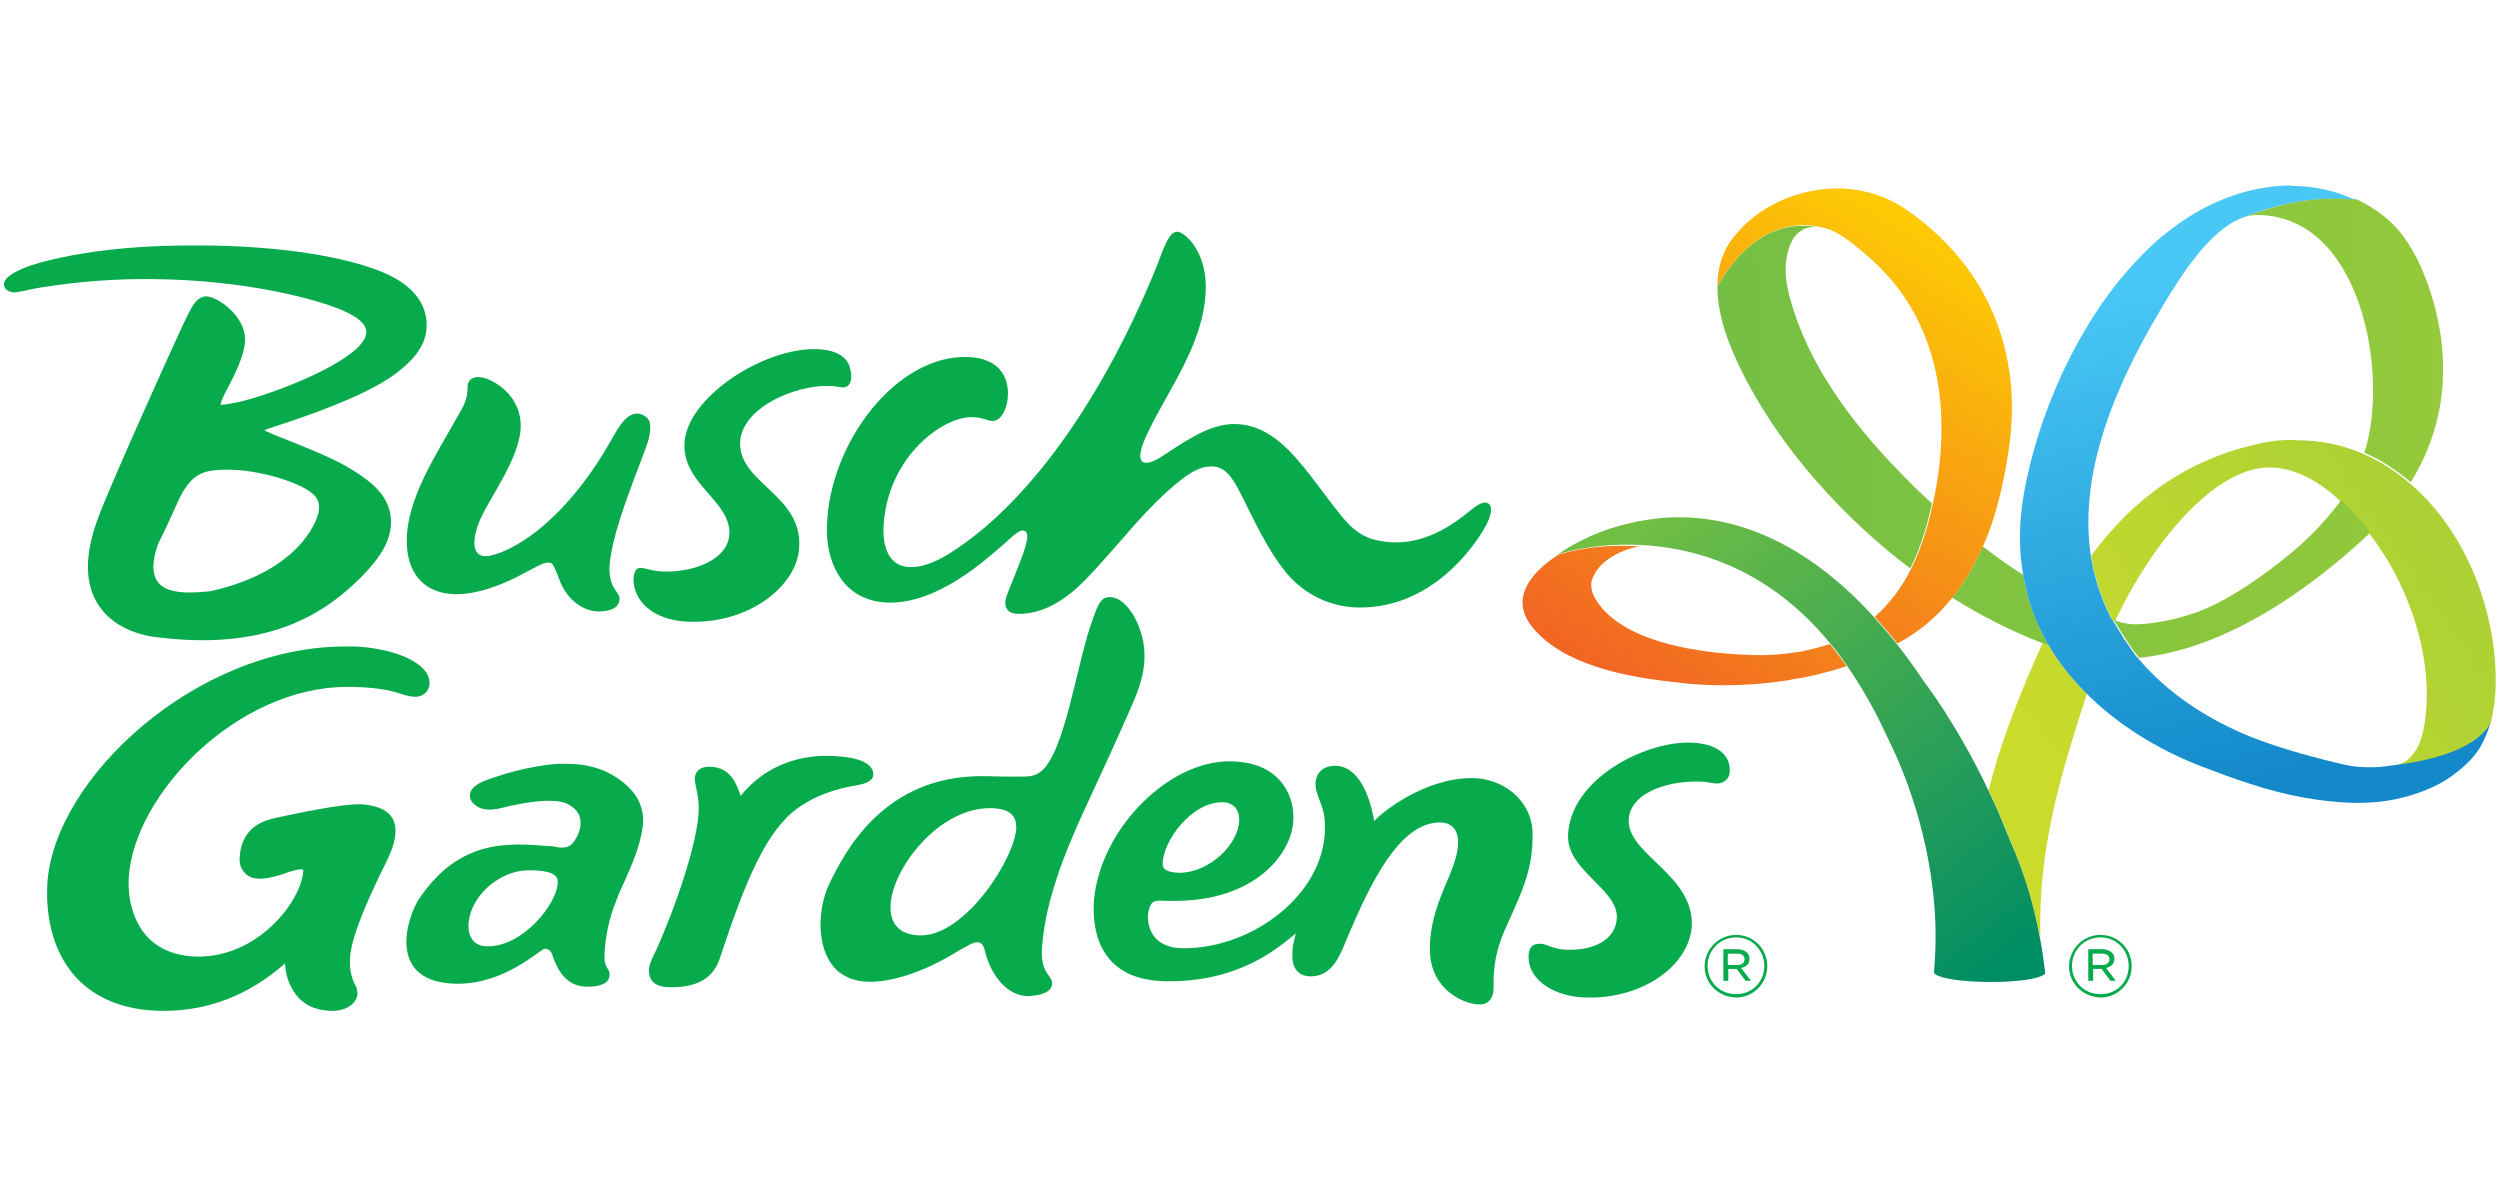 <?xml version="1.0" encoding="utf-8"?>
<!-- Generator: Adobe Illustrator 25.4.5, SVG Export Plug-In . SVG Version: 6.00 Build 0)  -->
<svg version="1.1" id="Layer_1" xmlns="http://www.w3.org/2000/svg" xmlns:xlink="http://www.w3.org/1999/xlink" x="0px" y="0px"
	 viewBox="0 0 507 244.1" style="enable-background:new 0 0 507 244.1;" xml:space="preserve">
<style type="text/css">
	.st0{clip-path:url(#SVGID_00000039113002949472986760000006273658234763566516_);}
	
		.st1{clip-path:url(#SVGID_00000005264673003003233400000011136139190244519607_);fill:url(#SVGID_00000088130305319281071620000016686668560264733844_);}
	
		.st2{clip-path:url(#SVGID_00000080192705492374557860000005865669743823062953_);fill:url(#SVGID_00000026867258756843257510000015684757525347114884_);}
	
		.st3{clip-path:url(#SVGID_00000013189994643014217070000009705550719994360478_);fill:url(#SVGID_00000006673034409750656810000006221501562971125384_);}
	
		.st4{clip-path:url(#SVGID_00000052082248118478388760000006144925571813498254_);fill:url(#SVGID_00000116921380698400220590000015709608763367020929_);}
	
		.st5{clip-path:url(#SVGID_00000067237028425188840520000001281227883183111853_);fill:url(#SVGID_00000176732198681516498110000009983694588050272386_);}
	
		.st6{clip-path:url(#SVGID_00000174574351638796161760000017825533066197205389_);fill:url(#SVGID_00000109016050169611699510000016415604179901801862_);}
	
		.st7{clip-path:url(#SVGID_00000050637494112755473190000010641532144777646525_);fill:url(#SVGID_00000094610970963345512770000006484544698945857430_);}
	
		.st8{clip-path:url(#SVGID_00000040569806842178502340000008369667592607292045_);fill:url(#SVGID_00000116220432448881132400000013380608255365560508_);}
	
		.st9{clip-path:url(#SVGID_00000048458777114737047850000002870410325900844478_);fill:url(#SVGID_00000117665343032425124190000013642225945890868904_);}
	
		.st10{clip-path:url(#SVGID_00000122712313025998932820000009453325637885110184_);fill:url(#SVGID_00000006680285689894845370000004022749148901183406_);}
	.st11{clip-path:url(#SVGID_00000081607105525616751700000007539191967440471729_);fill:#07AB4C;}
</style>
<g id="Artwork_59_00000116230748739636175270000001770070097810885788_">
	<g>
		<defs>
			<rect id="SVGID_1_" x="0.8" y="37.6" width="505.5" height="167.3"/>
		</defs>
		<clipPath id="SVGID_00000047044261861460272080000010788156699122491802_">
			<use xlink:href="#SVGID_1_"  style="overflow:visible;"/>
		</clipPath>
		<g style="clip-path:url(#SVGID_00000047044261861460272080000010788156699122491802_);">
			<defs>
				<path id="SVGID_00000168798303754207717830000001807312332997794483_" d="M371.4,46.7L371.4,46.7 M371.4,46.7
					C371.4,46.7,371.4,46.7,371.4,46.7C371.4,46.7,371.4,46.7,371.4,46.7 M371.4,46.7c-0.4-0.2-0.9-0.4-1.4-0.5
					C370.7,46.4,371.2,46.6,371.4,46.7 M348.3,58c-0.1,6.8,3.2,14.1,6,19.4c7.5,14.1,19.4,27.5,33.1,37.9c1.2-2.4,2.2-5,3.1-8
					c0.5-1.7,0.9-3.5,1.3-5.2c-1.7-1.6-3.4-3.1-5-4.8c-9.7-9.7-18.9-21.3-23.1-34.5c-1.2-3.7-2.2-7.9-1.1-11.8
					c0.2-0.9,0.7-2,1.2-2.8c1.2-1.7,3.1-2.5,5.1-2.1c0.3,0.1,0.6,0.1,0.9,0.2c-1-0.3-2.4-0.5-4.1-0.5
					C361.1,45.7,354.2,47.8,348.3,58"/>
			</defs>
			<clipPath id="SVGID_00000062154406534666293770000006835995778959628180_">
				<use xlink:href="#SVGID_00000168798303754207717830000001807312332997794483_"  style="overflow:visible;"/>
			</clipPath>
			
				<linearGradient id="SVGID_00000029748690259317798370000015022306924574257817_" gradientUnits="userSpaceOnUse" x1="3.112201e-02" y1="212.171" x2="1.435" y2="212.171" gradientTransform="matrix(488.351 -10.697 -10.697 -488.351 2302.211 103701.828)">
				<stop  offset="0" style="stop-color:#73BF44"/>
				<stop  offset="0.436" style="stop-color:#73BF44"/>
				<stop  offset="1" style="stop-color:#CBDB2C"/>
			</linearGradient>
			
				<polygon style="clip-path:url(#SVGID_00000062154406534666293770000006835995778959628180_);fill:url(#SVGID_00000029748690259317798370000015022306924574257817_);" points="
				346.7,45.7 391.9,44.7 393.4,115.3 348.3,116.3 			"/>
		</g>
		<g style="clip-path:url(#SVGID_00000047044261861460272080000010788156699122491802_);">
			<defs>
				<path id="SVGID_00000180337103634218070310000008708029413304055717_" d="M395.9,121.2c5.9,3.7,12,6.8,18.2,9.2
					c0.5,0.2,0.9,0.4,1.4,0.5c0,0,0,0,0,0c-0.3-0.5-0.6-1.1-0.9-1.6c-2.1-3.9-3.5-8.1-4.3-12.7c-2.8-1.8-5.5-3.7-8.2-5.8
					C400.5,114.5,398.5,118,395.9,121.2"/>
			</defs>
			<clipPath id="SVGID_00000176763090975915203740000011473637044510260915_">
				<use xlink:href="#SVGID_00000180337103634218070310000008708029413304055717_"  style="overflow:visible;"/>
			</clipPath>
			
				<linearGradient id="SVGID_00000155118910932959805150000015673833508787649176_" gradientUnits="userSpaceOnUse" x1="3.114596e-02" y1="212.147" x2="1.435" y2="212.147" gradientTransform="matrix(488.302 -10.696 -10.696 -488.302 2302.648 103720.656)">
				<stop  offset="0" style="stop-color:#73BF44"/>
				<stop  offset="0.436" style="stop-color:#73BF44"/>
				<stop  offset="1" style="stop-color:#CBDB2C"/>
			</linearGradient>
			
				<polygon style="clip-path:url(#SVGID_00000176763090975915203740000011473637044510260915_);fill:url(#SVGID_00000155118910932959805150000015673833508787649176_);" points="
				395.5,110.8 415.5,110.4 415.9,131 396,131.4 			"/>
		</g>
		<g style="clip-path:url(#SVGID_00000047044261861460272080000010788156699122491802_);">
			<defs>
				<path id="SVGID_00000022560154931344902420000009583723257985134208_" d="M458.5,89.9c-15.2,3.2-26.2,11.6-34.4,22.8
					c0.3,1.7,0.6,3.4,1.1,5c0.8,2.9,1.9,5.5,3.2,8.1c0.2,0.1,0.3,0.1,0.5,0.2c2-4.2,4.3-8.3,6.9-12.2c4.7-7.1,13-16.9,21.7-18.7
					c6.2-1.3,12.2,1.9,17.1,6.5c2.2,2,4.2,4.3,5.9,6.6c1.6,2.1,3,4.2,4.1,6.1c5.6,9.7,9.1,22.4,6.9,33.6c-0.4,2.2-1.3,4.5-3.2,6.2
					c-0.7,0.6-2.1,1.1-3.7,1.4c6.3-0.7,16.9-2.6,20.4-8.5c1.6-5.8,1.3-12.4,0.4-17.8c-2-12.1-7.8-23.6-16.6-31.1
					c-2.9-2.5-6-4.5-9.4-6c-4.1-1.8-8.6-2.8-13.3-2.8C463.7,89.1,461.2,89.3,458.5,89.9"/>
			</defs>
			<clipPath id="SVGID_00000095333264496387098250000012388462685442413972_">
				<use xlink:href="#SVGID_00000022560154931344902420000009583723257985134208_"  style="overflow:visible;"/>
			</clipPath>
			
				<linearGradient id="SVGID_00000029741132652390655780000005363816849984715196_" gradientUnits="userSpaceOnUse" x1="-0.996" y1="212.344" x2="0.408" y2="212.344" gradientTransform="matrix(-153.451 106.118 106.118 153.451 -22056.609 -32470.309)">
				<stop  offset="0" style="stop-color:#73BF44"/>
				<stop  offset="1" style="stop-color:#CBDB2C"/>
			</linearGradient>
			
				<polygon style="clip-path:url(#SVGID_00000095333264496387098250000012388462685442413972_);fill:url(#SVGID_00000029741132652390655780000005363816849984715196_);" points="
				537.7,133.9 450.8,193.9 393.1,110.5 480,50.4 			"/>
		</g>
		<g style="clip-path:url(#SVGID_00000047044261861460272080000010788156699122491802_);">
			<defs>
				<path id="SVGID_00000089548229043277728050000016056021140776382617_" d="M316,112.5c-5.5,3.6-9.9,8.8-5.3,14.6
					c3.5,4.4,9.1,7,14.9,8.7c5.6,1.6,11.5,2.3,16.3,2.8c6.9,0.7,14.1,0.4,21.1-0.7c0.1,0,0.2,0,0.3-0.1c4.2-0.6,8.1-1.7,11.2-2.7
					c-1.1-1.6-2.3-3.1-3.4-4.5c-2.1,0.7-4.2,1.2-6.2,1.6v0c-3.2,0.5-6.7,0.8-10.4,0.6c-9.3-0.3-26.2-2.4-31.2-11.8
					c-0.6-1.2-0.7-2.3-0.5-3.3c0.2-0.6,0.5-1.2,0.8-1.7c1.2-1.9,3.1-3.1,4.8-3.9c1.9-0.9,3.8-1.3,4-1.3c-0.8,0-1.6-0.1-2.3-0.1
					C321.7,110.5,316,112.5,316,112.5"/>
			</defs>
			<clipPath id="SVGID_00000121272412785402427580000002665476366981012098_">
				<use xlink:href="#SVGID_00000089548229043277728050000016056021140776382617_"  style="overflow:visible;"/>
			</clipPath>
			
				<linearGradient id="SVGID_00000011016164635545976460000009461982537546813083_" gradientUnits="userSpaceOnUse" x1="0.939" y1="211.258" x2="2.343" y2="211.258" gradientTransform="matrix(42.075 -66.118 -66.118 -42.075 14259.835 9089.421)">
				<stop  offset="0" style="stop-color:#F16623"/>
				<stop  offset="1" style="stop-color:#FED402"/>
			</linearGradient>
			
				<polygon style="clip-path:url(#SVGID_00000121272412785402427580000002665476366981012098_);fill:url(#SVGID_00000011016164635545976460000009461982537546813083_);" points="
				293.1,130.9 325.8,79.5 387.6,118.8 354.9,170.2 			"/>
		</g>
		<g style="clip-path:url(#SVGID_00000047044261861460272080000010788156699122491802_);">
			<defs>
				<path id="SVGID_00000011028890203110334210000013293898344778643604_" d="M357.8,42.5c-2.6,1.6-4.8,3.7-6.7,6.2
					c-2,2.8-2.8,6-2.8,9.3c10-17.4,23.1-11.3,23.1-11.3c1.4,0.6,2.6,1.4,3.8,2.3c0.5,0.4,1,0.8,1.5,1.2c0.6,0.5,1.3,1,1.9,1.6
					c15.1,12.8,17.4,32.1,13.4,50.3c-0.4,1.7-0.8,3.5-1.3,5.2c-0.9,3-1.9,5.6-3.1,8c-2,4-4.5,7.2-7.4,9.8c1.5,1.7,3.1,3.5,4.6,5.4
					c4.5-2.4,8.2-5.6,11.2-9.4c2.5-3.1,4.5-6.7,6.2-10.4c3-6.9,4.6-14.6,5.5-22.1c2-18.9-5.5-35.3-21.1-46.1
					c-4.2-2.9-9.2-4.3-14.2-4.3C367.2,38.3,362.1,39.8,357.8,42.5"/>
			</defs>
			<clipPath id="SVGID_00000121985932398483021670000015357506115543690372_">
				<use xlink:href="#SVGID_00000011028890203110334210000013293898344778643604_"  style="overflow:visible;"/>
			</clipPath>
			
				<linearGradient id="SVGID_00000127754259537083141220000008209241742220200620_" gradientUnits="userSpaceOnUse" x1="0.954" y1="211.13" x2="2.358" y2="211.13" gradientTransform="matrix(40.619 -67.027 -67.027 -40.619 14459.567 8777.117)">
				<stop  offset="0" style="stop-color:#F16623"/>
				<stop  offset="1" style="stop-color:#FED402"/>
			</linearGradient>
			
				<polygon style="clip-path:url(#SVGID_00000121985932398483021670000015357506115543690372_);fill:url(#SVGID_00000127754259537083141220000008209241742220200620_);" points="
				307.4,105.8 364.8,11.2 450.5,63.1 393.2,157.7 			"/>
		</g>
		<g style="clip-path:url(#SVGID_00000047044261861460272080000010788156699122491802_);">
			<defs>
				<path id="SVGID_00000160900750891998737520000011689440745341058453_" d="M403.3,160.3c1.3,2.7,2.6,5.6,3.8,8.7
					c0.2,0.6,0.5,1.2,0.7,1.7c3,7,4.8,13.7,6,19.6c0,0,0,0,0,0c-0.6-19,4.7-34.8,9.4-49.6c-3-2.9-5.5-6.2-7.6-9.7
					c-0.5-0.2-0.9-0.3-1.4-0.5C410,139.8,405.8,150.1,403.3,160.3"/>
			</defs>
			<clipPath id="SVGID_00000051385029838904332980000012165454229046482871_">
				<use xlink:href="#SVGID_00000160900750891998737520000011689440745341058453_"  style="overflow:visible;"/>
			</clipPath>
			
				<linearGradient id="SVGID_00000183953692569163201760000000194713876283591352_" gradientUnits="userSpaceOnUse" x1="-0.996" y1="212.362" x2="0.409" y2="212.362" gradientTransform="matrix(-153.459 106.124 106.124 153.459 -22058.672 -32473.309)">
				<stop  offset="0" style="stop-color:#73BF44"/>
				<stop  offset="1" style="stop-color:#CBDB2C"/>
			</linearGradient>
			
				<polygon style="clip-path:url(#SVGID_00000051385029838904332980000012165454229046482871_);fill:url(#SVGID_00000183953692569163201760000000194713876283591352_);" points="
				451.2,170.9 409.7,199.6 375.3,149.8 416.7,121.2 			"/>
		</g>
		<g style="clip-path:url(#SVGID_00000047044261861460272080000010788156699122491802_);">
			<defs>
				<path id="SVGID_00000013881387697464553060000002280594615342634131_" d="M329.7,106.3c-0.4,0.1-0.8,0.2-1.2,0.3
					c-0.6,0.2-1.1,0.3-1.6,0.5c0,0-0.1,0-0.1,0c-6.7,2.2-10.8,5.3-10.8,5.3s6.8-2.3,16.4-1.9c11.1,0.5,26,4.5,38.7,19.9
					c1.2,1.4,2.3,2.9,3.4,4.5c2.6,3.8,5.2,8.1,7.5,13c0.3,0.7,0.7,1.4,1,2.1c2.6,5.2,8.9,19.6,9.5,37.4c0.1,3.2,0,6.5-0.3,9.9
					c1.8,2.4,20.6,2.5,22.6,0.1c-0.3-2.2-0.6-4.6-1.1-7.2c-1.1-5.9-2.9-12.6-6-19.6c-0.2-0.6-0.5-1.2-0.7-1.7
					c-1.2-3.1-2.5-6-3.8-8.7c-6.4-13.5-13.1-22.1-13.1-22.1l0,0c-1.8-2.7-3.7-5.3-5.5-7.6c-1.5-1.9-3.1-3.7-4.6-5.4
					c-14.4-15.8-28.4-20.2-39.6-20.2C336.5,104.9,332.9,105.5,329.7,106.3"/>
			</defs>
			<clipPath id="SVGID_00000018917608661840020750000014935417069200892596_">
				<use xlink:href="#SVGID_00000013881387697464553060000002280594615342634131_"  style="overflow:visible;"/>
			</clipPath>
			
				<linearGradient id="SVGID_00000181046190042731589370000004289784401939074741_" gradientUnits="userSpaceOnUse" x1="-0.767" y1="210.997" x2="0.637" y2="210.997" gradientTransform="matrix(-51.851 -66.492 -66.492 51.851 14392.014 -10791.774)">
				<stop  offset="0" style="stop-color:#008D64"/>
				<stop  offset="1" style="stop-color:#73BF44"/>
			</linearGradient>
			
				<polygon style="clip-path:url(#SVGID_00000018917608661840020750000014935417069200892596_);fill:url(#SVGID_00000181046190042731589370000004289784401939074741_);" points="
				353.4,247.9 269.9,140.9 377.5,57 460.9,164 			"/>
		</g>
		<g style="clip-path:url(#SVGID_00000047044261861460272080000010788156699122491802_);">
			<defs>
				<path id="SVGID_00000177461427774238497840000009432145289146523567_" d="M455.8,43.8c-0.1,0-0.2,0.1-0.3,0.1
					c0.8-0.2,1.9-0.3,2.3-0.3c21.2,0.1,26.8,32.6,21.7,48.2c3.4,1.5,6.6,3.6,9.4,6c5.1-8.2,7.4-17.7,6.3-27.9
					c-0.9-8.4-4.6-20.2-11.2-25.6c-1.9-1.6-4-2.9-6.1-3.9c0,0,0,0,0,0c0,0-0.1,0-0.1,0c-0.1,0-0.2,0-0.2,0c-1.4-0.1-2.7-0.2-4-0.2
					C466.1,40.2,459.6,42.3,455.8,43.8"/>
			</defs>
			<clipPath id="SVGID_00000160178779265249186140000016484745091873112994_">
				<use xlink:href="#SVGID_00000177461427774238497840000009432145289146523567_"  style="overflow:visible;"/>
			</clipPath>
			
				<linearGradient id="SVGID_00000174577028910465042870000003299633346475020162_" gradientUnits="userSpaceOnUse" x1="2.980845e-02" y1="212.183" x2="1.434" y2="212.183" gradientTransform="matrix(488.507 0 0 -488.507 34.126 103721.617)">
				<stop  offset="0" style="stop-color:#73BF44"/>
				<stop  offset="0.436" style="stop-color:#73BF44"/>
				<stop  offset="1" style="stop-color:#CBDB2C"/>
			</linearGradient>
			
				<rect x="455.4" y="40.2" style="clip-path:url(#SVGID_00000160178779265249186140000016484745091873112994_);fill:url(#SVGID_00000174577028910465042870000003299633346475020162_);" width="40.9" height="57.7"/>
		</g>
		<g style="clip-path:url(#SVGID_00000047044261861460272080000010788156699122491802_);">
			<defs>
				<path id="SVGID_00000062897464659215456730000009189058772483238562_" d="M464.7,112.1c-3,2.5-6.1,4.8-9.3,6.9
					c-3.1,2-6.3,3.8-9.7,5.1c-1.8,0.6-3.7,1.2-5.5,1.6c-0.2,0-0.3,0.1-0.5,0.1c-2.1,0.4-4.3,0.8-6.5,0.8c-0.7,0-1.4,0-2.1-0.2
					c-0.2,0-0.7-0.1-1.7-0.4c-0.1,0-0.4-0.1-0.4-0.2c-0.2-0.1-0.3-0.1-0.5-0.2c0,0,0,0.1,0.1,0.1c0.1,0.1,0.2,0.3,0.3,0.4
					c0.2,0.3,0.3,0.5,0.5,0.8c0.3,0.5,0.6,1,0.9,1.5c0,0,0,0,0.1,0.1c0.3,0.5,0.7,1.1,1,1.6c0.2,0.3,0.4,0.5,0.5,0.7
					c0.2,0.3,0.4,0.6,0.6,0.9c0.4,0.6,0.9,1.1,1.3,1.7c17.4-1.7,34.4-13.7,46.5-25c0.1-0.1,0.3-0.3,0.4-0.4
					c-1.7-2.3-3.7-4.5-5.9-6.6C471.8,105.5,468.4,109,464.7,112.1"/>
			</defs>
			<clipPath id="SVGID_00000084510107536625057680000013469318963540062336_">
				<use xlink:href="#SVGID_00000062897464659215456730000009189058772483238562_"  style="overflow:visible;"/>
			</clipPath>
			
				<linearGradient id="SVGID_00000094576458517555305630000016176709309834910593_" gradientUnits="userSpaceOnUse" x1="2.980042e-02" y1="212.154" x2="1.434" y2="212.154" gradientTransform="matrix(488.514 0 0 -488.514 34.116 103757.625)">
				<stop  offset="0" style="stop-color:#73BF44"/>
				<stop  offset="0.436" style="stop-color:#73BF44"/>
				<stop  offset="1" style="stop-color:#CBDB2C"/>
			</linearGradient>
			
				<rect x="428.4" y="101.5" style="clip-path:url(#SVGID_00000084510107536625057680000013469318963540062336_);fill:url(#SVGID_00000094576458517555305630000016176709309834910593_);" width="52.1" height="32"/>
		</g>
		<g style="clip-path:url(#SVGID_00000047044261861460272080000010788156699122491802_);">
			<defs>
				<path id="SVGID_00000167366841129444168560000003210976677595784626_" d="M464.7,37.6c-1.1,0-2.3,0.1-3.5,0.2
					c-7.6,0.8-14.5,3.9-20.5,8.4c-2.9,2.1-5.5,4.6-8,7.3c-11.8,12.8-19.5,31.2-22.2,46.3c-1.1,6.1-1.1,11.7-0.2,16.8
					c0.8,4.6,2.2,8.9,4.3,12.7c0.3,0.6,0.6,1.1,0.9,1.6c0,0,0,0,0,0c2.1,3.6,4.7,6.8,7.6,9.7c6.4,6.4,14.4,11.3,22.8,14.6
					c7,2.7,14.1,5.3,21.6,6.6c6.4,1.1,13.2,1.6,19.5,0c3.3-0.8,7.1-2.2,9.9-4.2c2.4-1.7,4.6-3.6,6.1-6.1c0.8-1.4,1.5-3,2-4.7
					c-3.5,5.9-14.2,7.8-20.4,8.5c-1.2,0.2-2.5,0.3-3.9,0.3c-1.7,0-3.4-0.1-5.1-0.5c-4.9-1.1-13-3.2-19.2-5.7
					c-8.9-3.6-16.9-8.9-22.8-15.9c-0.5-0.5-0.9-1.1-1.3-1.7c-0.2-0.3-0.4-0.6-0.6-0.9c-0.2-0.3-0.4-0.5-0.5-0.7
					c-0.4-0.5-0.7-1-1-1.6c0,0,0-0.1-0.1-0.1c-0.3-0.5-0.6-1-0.9-1.5c-0.2-0.3-0.3-0.5-0.5-0.8c-0.1-0.2-0.2-0.3-0.3-0.4
					c0,0,0-0.1-0.1-0.1c-1.3-2.5-2.4-5.2-3.2-8.1c-0.5-1.7-0.8-3.3-1.1-5c-1.7-11.4,1.3-23.2,5.8-33.6c2.5-5.9,5.6-11.6,8.9-17.1
					c3.2-5.3,9.4-15.6,16.5-17.9c0,0,0,0,0,0c0.1,0,0.3-0.1,0.3-0.1c4.4-1.8,12.6-4.4,21.8-3.4c0.1,0,0.2,0,0.2,0
					c-4-1.9-8.4-2.8-12.8-2.8H464.7z"/>
			</defs>
			<clipPath id="SVGID_00000147933294682910435270000017371512641738512540_">
				<use xlink:href="#SVGID_00000167366841129444168560000003210976677595784626_"  style="overflow:visible;"/>
			</clipPath>
			
				<linearGradient id="SVGID_00000001635253421239621060000004813460821508528031_" gradientUnits="userSpaceOnUse" x1="-0.277" y1="213.983" x2="1.127" y2="213.983" gradientTransform="matrix(16.663 72.936 72.936 -16.663 -15155.821 3639.242)">
				<stop  offset="0" style="stop-color:#49C8F5"/>
				<stop  offset="1" style="stop-color:#1389CA"/>
			</linearGradient>
			
				<polygon style="clip-path:url(#SVGID_00000147933294682910435270000017371512641738512540_);fill:url(#SVGID_00000001635253421239621060000004813460821508528031_);" points="
				500.3,16.8 532.4,157.2 414.2,184.2 382.1,43.8 			"/>
		</g>
		<g style="clip-path:url(#SVGID_00000047044261861460272080000010788156699122491802_);">
			<defs>
				<rect id="SVGID_00000086679632938977326640000014400775217981849743_" x="0.8" y="37.6" width="505.5" height="167.3"/>
			</defs>
			<clipPath id="SVGID_00000132794192154224711320000011177892980140503461_">
				<use xlink:href="#SVGID_00000086679632938977326640000014400775217981849743_"  style="overflow:visible;"/>
			</clipPath>
			<path style="clip-path:url(#SVGID_00000132794192154224711320000011177892980140503461_);fill:#07AB4C;" d="M86.5,65.1
				c-0.4-4.4-3.6-7.8-9.4-10.1c-4.5-1.8-14.9-4.8-33.8-5.2c-1,0-1.9,0-2.8,0C18,49.5,6,53.9,5.5,54.1c-3.6,1.4-5.1,2.7-4.6,4.1
				c0.1,0.3,0.6,1,1.9,1.1c0.7,0,1.4-0.2,2.5-0.4c0.8-0.2,1.8-0.4,3-0.6c7.5-1.2,15.1-1.8,22.8-1.7c19.2,0.2,33.5,4.2,38.5,6.4
				c3.1,1.4,4.6,2.7,4.7,4.3c0,1.3-1.1,2.9-3.6,4.7c-5.2,3.8-15.1,7.7-21.7,9.4c-1.4,0.3-3.3,0.7-4.3,0.7c0.1-0.3,0.2-0.7,0.3-1
				c0.1-0.3,0.5-1.1,0.9-1.9c1.5-2.8,3.9-7.4,3.8-10.5c-0.1-4.8-5.7-8.6-7.9-8.6h-0.3l-0.2,0.1c-1.3,0.3-1.9,1.2-2.9,3
				c-1.1,1.9-16.2,35.5-18.3,41.3c-6.6,16.9,2.5,23.2,10.7,24.6c18.5,2.5,31-1.5,40.6-10.3c5.8-5.3,7.9-9.2,7.9-12.9
				c0-5.1-3.7-8.2-9-11.3c-3.7-2.1-9.4-4.3-13.1-5.8c-1.3-0.5-2.3-0.9-2.9-1.2c-0.3-0.1-0.5-0.3-0.7-0.3c0.3-0.2,0.8-0.4,1.8-0.7
				c12.1-3.9,20.4-7.5,24.8-10.8C82.5,74,87,70.6,86.5,65.1 M62.1,99.2c2.2,1.3,2.9,2.6,2.5,4.7c-0.4,2-4.1,12-21.9,16
				c-5.6,0.5-14.6,1.4-10.6-9.7c2.7-5.3,3.9-8.6,4.9-10.3c1.3-2.1,2.7-4.1,6.3-4.5C50.1,94.6,58.5,97.1,62.1,99.2"/>
			<path style="clip-path:url(#SVGID_00000132794192154224711320000011177892980140503461_);fill:#07AB4C;" d="M131.5,89.2
				c0.8-3.2,0.3-4.4-1.2-5.1c-2.9-1.2-4.9,2.6-6.2,4.9c-8,14.3-16.5,19.8-18.7,21.1c-1.8,1.1-5,2.7-7,2.7c-2.5,0-2.9-3.1-1-7.5
				c2-4.5,7.9-12.3,8.2-18.5c0.2-7.1-6.2-10.1-8.1-10.3c-1.1-0.1-1.7,0.1-2.2,0.6c-1.1,1.3,0.4,2.3-1.9,6.3
				c-4.9,8.8-11.1,17.8-10.9,26.7c0.1,5.5,2.9,10.1,9.5,10.4c6.6,0.2,13.6-3.9,15.3-4.8c1.8-0.9,3-1.7,4.1-1.6
				c0.8,0.1,1,0.8,2.1,3.6c1.4,3.8,4.8,6.5,8.3,6.3c1.5-0.1,3.5-0.4,3.8-2.2c0.4-1.8-2.1-2-2-6.7C123.9,107.5,130.6,92.6,131.5,89.2
				"/>
			<path style="clip-path:url(#SVGID_00000132794192154224711320000011177892980140503461_);fill:#07AB4C;" d="M166.5,78.3
				c3.6-0.2,4.2,0.6,5.2,0.1c1.1-0.6,1.1-2.3,0.7-3.7c-0.6-2.6-3.3-3.8-6.8-3.9c-10.9-0.3-26.6,10-26.8,19.3
				c-0.2,8.3,9.6,11.6,9.1,18.4c-0.4,5.1-7.4,7.6-13.3,7.4c-3.2-0.1-4.3-1.1-5.3-0.6c-0.6,0.3-0.9,1.6-0.8,2.9
				c0.5,4.5,4.9,7.9,11.9,7.9c12.2,0.1,20.8-7.5,21.6-14.3c1.4-11.3-12.2-13.6-11.9-22.1C150.4,83.2,159.6,78.8,166.5,78.3"/>
			<path style="clip-path:url(#SVGID_00000132794192154224711320000011177892980140503461_);fill:#07AB4C;" d="M301.6,102
				c-1.1-0.4-2.5,0.8-4.4,2.3c-4.1,3.3-9.7,6.3-15.9,5.6c-3.1-0.4-5.7-0.9-9.2-5.2C265,96,260,86.4,250.8,86
				c-4.6-0.2-9,2.5-13.7,5.6c-1.5,1-4,2.8-5.3,2.1c-1-0.6-0.6-2.6,0.8-5.6c4.1-8.8,11.3-17.9,11.9-28.7c0.5-8.1-4.1-12.3-5.7-12.4
				c-2-0.1-3,4.2-5,8.9c-10.4,24.9-24.6,45.2-39.8,55.4c-2.6,1.8-7.2,4.5-10.9,3.5c-2.6-0.7-4.2-3.5-3.9-8.4
				c1-14.3,12.5-22.1,18.1-21.8c2.7,0.1,3.4,1.2,4.8,0.6c1.2-0.6,2.2-2.5,2.3-5c0.2-3.6-1.7-8.1-9.4-7.8
				c-14.4,0.6-27.6,18.9-27.3,35.7c0.2,6.6,3.5,13.7,12.2,14.1c10.3,0.4,20.3-9,23.4-11.6c1.6-1.4,3.3-3.2,4.2-3
				c1.4,0.2,0.9,2.3-0.5,6c-1.7,4.5-2.9,7-3.1,8.2c-0.2,1.7,0.7,2.7,2.7,2.7c4.7,0,9.2-2.5,13.5-6.9c6.8-7,12.3-14.8,19.7-20.5
				c1.7-1.3,3.7-2.5,5.7-2.5c2.7-0.1,4,1.8,5.3,4c1.7,2.9,5.2,11.3,9.3,16.6c3.4,4.6,8.7,7.8,15.1,8c16.4,0.4,25.3-14.8,26.4-17.1
				C302.6,104,302.7,102.4,301.6,102"/>
			<path style="clip-path:url(#SVGID_00000132794192154224711320000011177892980140503461_);fill:#07AB4C;" d="M230.6,126.2
				c-0.2-0.5-2.5-5.4-5.8-5.1c-1.7,0.1-2.3,2-3.2,4.5c-3.3,8.9-5.6,27.4-10.7,31c-1,0.7-1.8,0.9-3.8,0.9c-2,0-4.7,0-7.8-0.1
				c-20-0.1-27.9,15.2-31.1,21.8c-2.7,5.7-2.6,14.2,1.9,17.9c1.8,1.4,4,2.1,6.9,2c3-0.1,6.6-1,10.6-2.7c2.6-1.1,4.8-2.4,6.5-3.4
				c1.7-1,3.2-1.9,4-1.9c0.5,0,1.2,0,1.6,1.6c1.3,5.5,4.8,9.2,8.6,9.3c0.2,0,0.4,0,0.5,0c2.7-0.2,4.2-0.9,4.5-2.1
				c0.2-0.8,0-1.1-0.5-1.9c-0.7-0.9-1.7-2.3-1.5-5.6c0.3-4.1,1.1-8.3,2.6-13c2.1-6.9,5.3-13.6,8.3-20.1c0,0,4.4-9.5,5.9-13
				C230.8,140.2,234.1,134.1,230.6,126.2 M186.6,189.7c-4.8-0.1-6.1-3-6-6c0.2-7.4,9.8-20.1,20.5-19.8c4,0.1,5,1.8,5,3.9
				C205.9,174,195.7,189.9,186.6,189.7"/>
			<path style="clip-path:url(#SVGID_00000132794192154224711320000011177892980140503461_);fill:#07AB4C;" d="M342.7,150.6
				c-9.3-0.2-24.4,7.5-24.7,18.9c-0.2,7,10,10.8,9.9,16.5c-0.1,4.5-4.6,6.8-10.1,6.6c-2.6,0-4.2-1.2-5.4-1.2
				c-1.9-0.1-2.4,1.2-2.4,2.5c-0.1,5.2,5.7,8.3,11.7,8.4c12,0.3,21.2-7,21.4-14.8c0.2-10.1-12.9-14.2-12.8-21.1
				c0.1-5.3,7.2-8.1,14.6-7.9c1,0,2.6,0.4,3.2,0.4c1.5,0,2.7-0.9,2.7-2.6C350.9,153.1,348.2,150.7,342.7,150.6"/>
			<path style="clip-path:url(#SVGID_00000132794192154224711320000011177892980140503461_);fill:#07AB4C;" d="M174.5,159.1
				c1.9-0.4,2.7-1.2,2.6-2.2c-0.2-2.7-4.6-3.5-8.7-3.6c-10.6-0.3-16.2,5.6-18.2,8.1c-0.8-2.3-1.9-5.8-6.2-5.9
				c-2.2-0.1-3.1,1.2-3.1,2.4c0,1.3,0.7,2.7,0.8,5.8c0.1,6.4-4.7,20.3-8.6,28.9c-0.4,0.9-1.5,2.8-1.5,4.2c0,1.8,0.9,3.3,4,3.4
				c4.4,0.1,8.6-0.9,10.3-5.6c5.3-16.1,9.5-26.2,16-30.8C166.9,160.3,171.9,159.6,174.5,159.1"/>
			<path style="clip-path:url(#SVGID_00000132794192154224711320000011177892980140503461_);fill:#07AB4C;" d="M123.7,156.9
				c-2.4-1.3-5.4-2-8.7-2c-0.6,0-1.1,0-1.7,0c-1.6,0.1-3.2,0.3-4.8,0.6c-2.8,0.5-5.5,1.2-8.1,2.1l-0.3,0.1c-1.6,0.5-4.7,1.5-4.8,3.5
				c-0.1,0.7,0.3,1.5,1.1,2.1c0.8,0.6,1.7,0.9,2.9,0.9c1.1,0,2.3-0.3,3.5-0.6c0.3-0.1,0.5-0.1,0.8-0.2c1-0.2,4.6-1,7.8-1
				c1.6,0,2.8,0.2,3.6,0.6c1.6,0.8,2.6,1.9,2.7,3.4c0.3,2.1-1.2,4.4-2,5c-0.4,0.3-1,0.5-1.7,0.5c-0.5,0-1.1-0.1-1.6-0.2
				c-0.3-0.1-0.7-0.1-1-0.1c-8.5-0.7-18.1-1.4-26.3,10.5c-2.7,4-6.8,17.3,7.6,17.4c9.8,0.1,16.9-7.1,17.8-7.1c0.7,0,1.2,0.4,1.5,1.2
				c1.4,4.4,3.7,6.5,7.1,6.5h0.3c1,0,4-0.2,4.2-2.1c0.1-0.8-0.1-1.2-0.4-1.6c-0.3-0.5-0.7-1.1-0.6-2.9c0.1-2.6,0.7-6.9,2.4-10.9
				c0.5-1.4,1.2-2.9,1.8-4.2c1.5-3.4,2.9-6.6,3.5-10.4C131,163.4,128.8,159.7,123.7,156.9 M98.9,191.9h-0.2c-1.1,0-2.1-0.4-2.7-1.1
				c-0.7-0.8-1-1.8-1-3.1c0.2-6.1,6.5-11.2,12.1-11.2h0.2c2.2,0,3.6,0.2,4.5,0.6c0.9,0.4,1.4,1,1.3,1.9
				C113,183.3,106,192,98.9,191.9"/>
			<path style="clip-path:url(#SVGID_00000132794192154224711320000011177892980140503461_);fill:#07AB4C;" d="M85.9,135.7
				c-2.8-3-9.3-4.5-14.5-4.6c-0.4,0-0.9,0-1.3,0c-30.5,0-59.2,26.9-60.5,48.1c-0.4,7.7,1.6,14.4,5.8,19c4,4.3,9.7,6.6,16.9,6.8h0.7
				h0.2c9.1,0,17.3-3.2,24.6-9.6c0.1,1.7,0.5,3.6,1.6,5.4c1.6,2.7,4.2,4.1,7.7,4.2h0.2c2.9,0,5-1.4,5.2-3.4c0-0.8-0.2-1.5-0.6-2.1
				c-0.4-1-1.1-2.3-0.9-5.4c0.3-4.2,3.5-11.4,6.3-17.2l0.6-1.2c1.1-2.2,2.2-4.5,2.3-6.8c0.1-1.9-0.5-3.4-2-4.4
				c-1.2-0.8-3-1.3-5.2-1.4h-0.3c-3.6,0-11.9,1.7-16.5,2.7c-2.3,0.5-7.2,1.6-7.6,8.1c-0.1,1.3,0.3,2.3,1,3.1
				c0.7,0.8,1.8,1.2,3.1,1.2c1.5,0,3.5-0.5,5.2-1.1l0.2-0.1c1.2-0.4,2.3-0.7,2.9-0.7c0.4,0,0.5,0.1,0.5,0.1c0,0,0,0.1,0,0.3
				c-0.4,5.9-8.9,17.3-21.3,17.3H40c-4.4-0.1-7.8-1.5-10.2-4.1c-2.6-2.9-3.9-7.1-3.7-11.8c1-17.1,22.1-38.8,44.3-38.8h0.2h0.6
				c6,0.1,8.6,0.9,10.4,1.5c0.9,0.3,1.7,0.5,2.7,0.5c1.7,0,2.7-1.3,2.8-2.5C87.2,137.8,86.8,136.7,85.9,135.7"/>
			<path style="clip-path:url(#SVGID_00000132794192154224711320000011177892980140503461_);fill:#07AB4C;" d="M310.8,168.8
				c-0.2-6.5-6-11.2-12.8-11c-9,0.2-17.3,6.5-19.3,8.7c-0.9-5.1-3.1-11.1-7.9-11.2c-2.9,0-4.1,1.9-4,3.9c0.1,2.7,2,4.1,1.9,8.8
				c-0.1,13.6-15,24.4-28.7,24.3h-0.3c-5.2-0.1-6.9-3.4-6.9-6.4c0-1.1,0.4-2.2,0.7-2.6c0.4-0.7,1.5-0.7,3.2-0.6l0.5,0
				c0.3,0,0.6,0,0.8,0c16.5,0.1,24.1-9.6,24.3-16.5c0.1-3.1-0.9-5.9-2.8-8c-2.2-2.4-5.5-3.7-9.6-3.8c-6.5-0.2-13.5,3.3-19.2,9.4
				c-5.4,5.8-8.7,13.3-8.9,19.9c-0.1,3.8,0.7,7.2,2.3,9.6c2.4,3.7,6.5,5.6,12.3,5.7c0.1,0,0.3,0,0.4,0c14.7,0.1,22.4-6.8,26-9.7
				c-0.4,1.5-0.8,2.9-0.7,5c0.1,2.3,1.5,3.8,3.9,3.7c4.5-0.1,6-4.9,7.3-8c4.6-10.8,10.4-23,18.5-23.2c2.6-0.1,3.8,1.5,3.9,3.7
				c0.2,6.1-6,12.5-5.7,22.5c0.2,7.7,6.9,10.8,10.3,10.7c1.9-0.1,2.6-1.7,2.6-3.3c-0.1-4.6,0.6-7.8,2.1-11.4
				C308.2,181.7,311,176.8,310.8,168.8 M247.8,162.7h0.1c2.2,0,3.5,1.5,3.4,3.7c-0.1,4.7-5.9,10.6-12.2,10.6H239
				c-2.3-0.1-3.3-0.7-3.2-1.9C235.9,170.4,241.7,162.7,247.8,162.7"/>
			<path style="clip-path:url(#SVGID_00000132794192154224711320000011177892980140503461_);fill:#07AB4C;" d="M345.7,196L345.7,196
				c0-3.5,2.8-6.4,6.4-6.4c3.5,0,6.3,2.8,6.3,6.3v0.1c0,3.4-2.8,6.3-6.3,6.3C348.4,202.2,345.7,199.4,345.7,196 M357.8,195.9
				L357.8,195.9c0-3.2-2.5-5.8-5.7-5.8c-3.3,0-5.8,2.6-5.8,5.8v0c0,3.1,2.4,5.7,5.7,5.7C355.3,201.7,357.8,199.1,357.8,195.9
				 M349.5,192.5h2.9c0.8,0,1.5,0.3,1.9,0.7c0.3,0.3,0.5,0.7,0.5,1.2v0c0,1.1-0.7,1.7-1.7,1.9l2,2.6H354l-1.8-2.4h-0.1h-1.6v2.4h-1
				V192.5z M352.3,195.7c0.9,0,1.5-0.4,1.5-1.2v0c0-0.7-0.6-1.1-1.5-1.1h-1.9v2.3H352.3z"/>
			<path style="clip-path:url(#SVGID_00000132794192154224711320000011177892980140503461_);fill:#07AB4C;" d="M419.6,196L419.6,196
				c0-3.5,2.8-6.4,6.4-6.4c3.5,0,6.3,2.8,6.3,6.3v0.1c0,3.4-2.8,6.3-6.3,6.3C422.4,202.2,419.6,199.4,419.6,196 M431.7,195.9
				L431.7,195.9c0-3.2-2.5-5.8-5.7-5.8c-3.3,0-5.8,2.6-5.8,5.8v0c0,3.1,2.4,5.7,5.7,5.7C429.3,201.7,431.7,199.1,431.7,195.9
				 M423.5,192.5h2.9c0.8,0,1.5,0.3,1.9,0.7c0.3,0.3,0.5,0.7,0.5,1.2v0c0,1.1-0.7,1.7-1.7,1.9l2,2.6H428l-1.8-2.4h-0.1h-1.6v2.4h-1
				V192.5z M426.3,195.7c0.9,0,1.5-0.4,1.5-1.2v0c0-0.7-0.6-1.1-1.5-1.1h-1.9v2.3H426.3z"/>
		</g>
	</g>
</g>
</svg>
